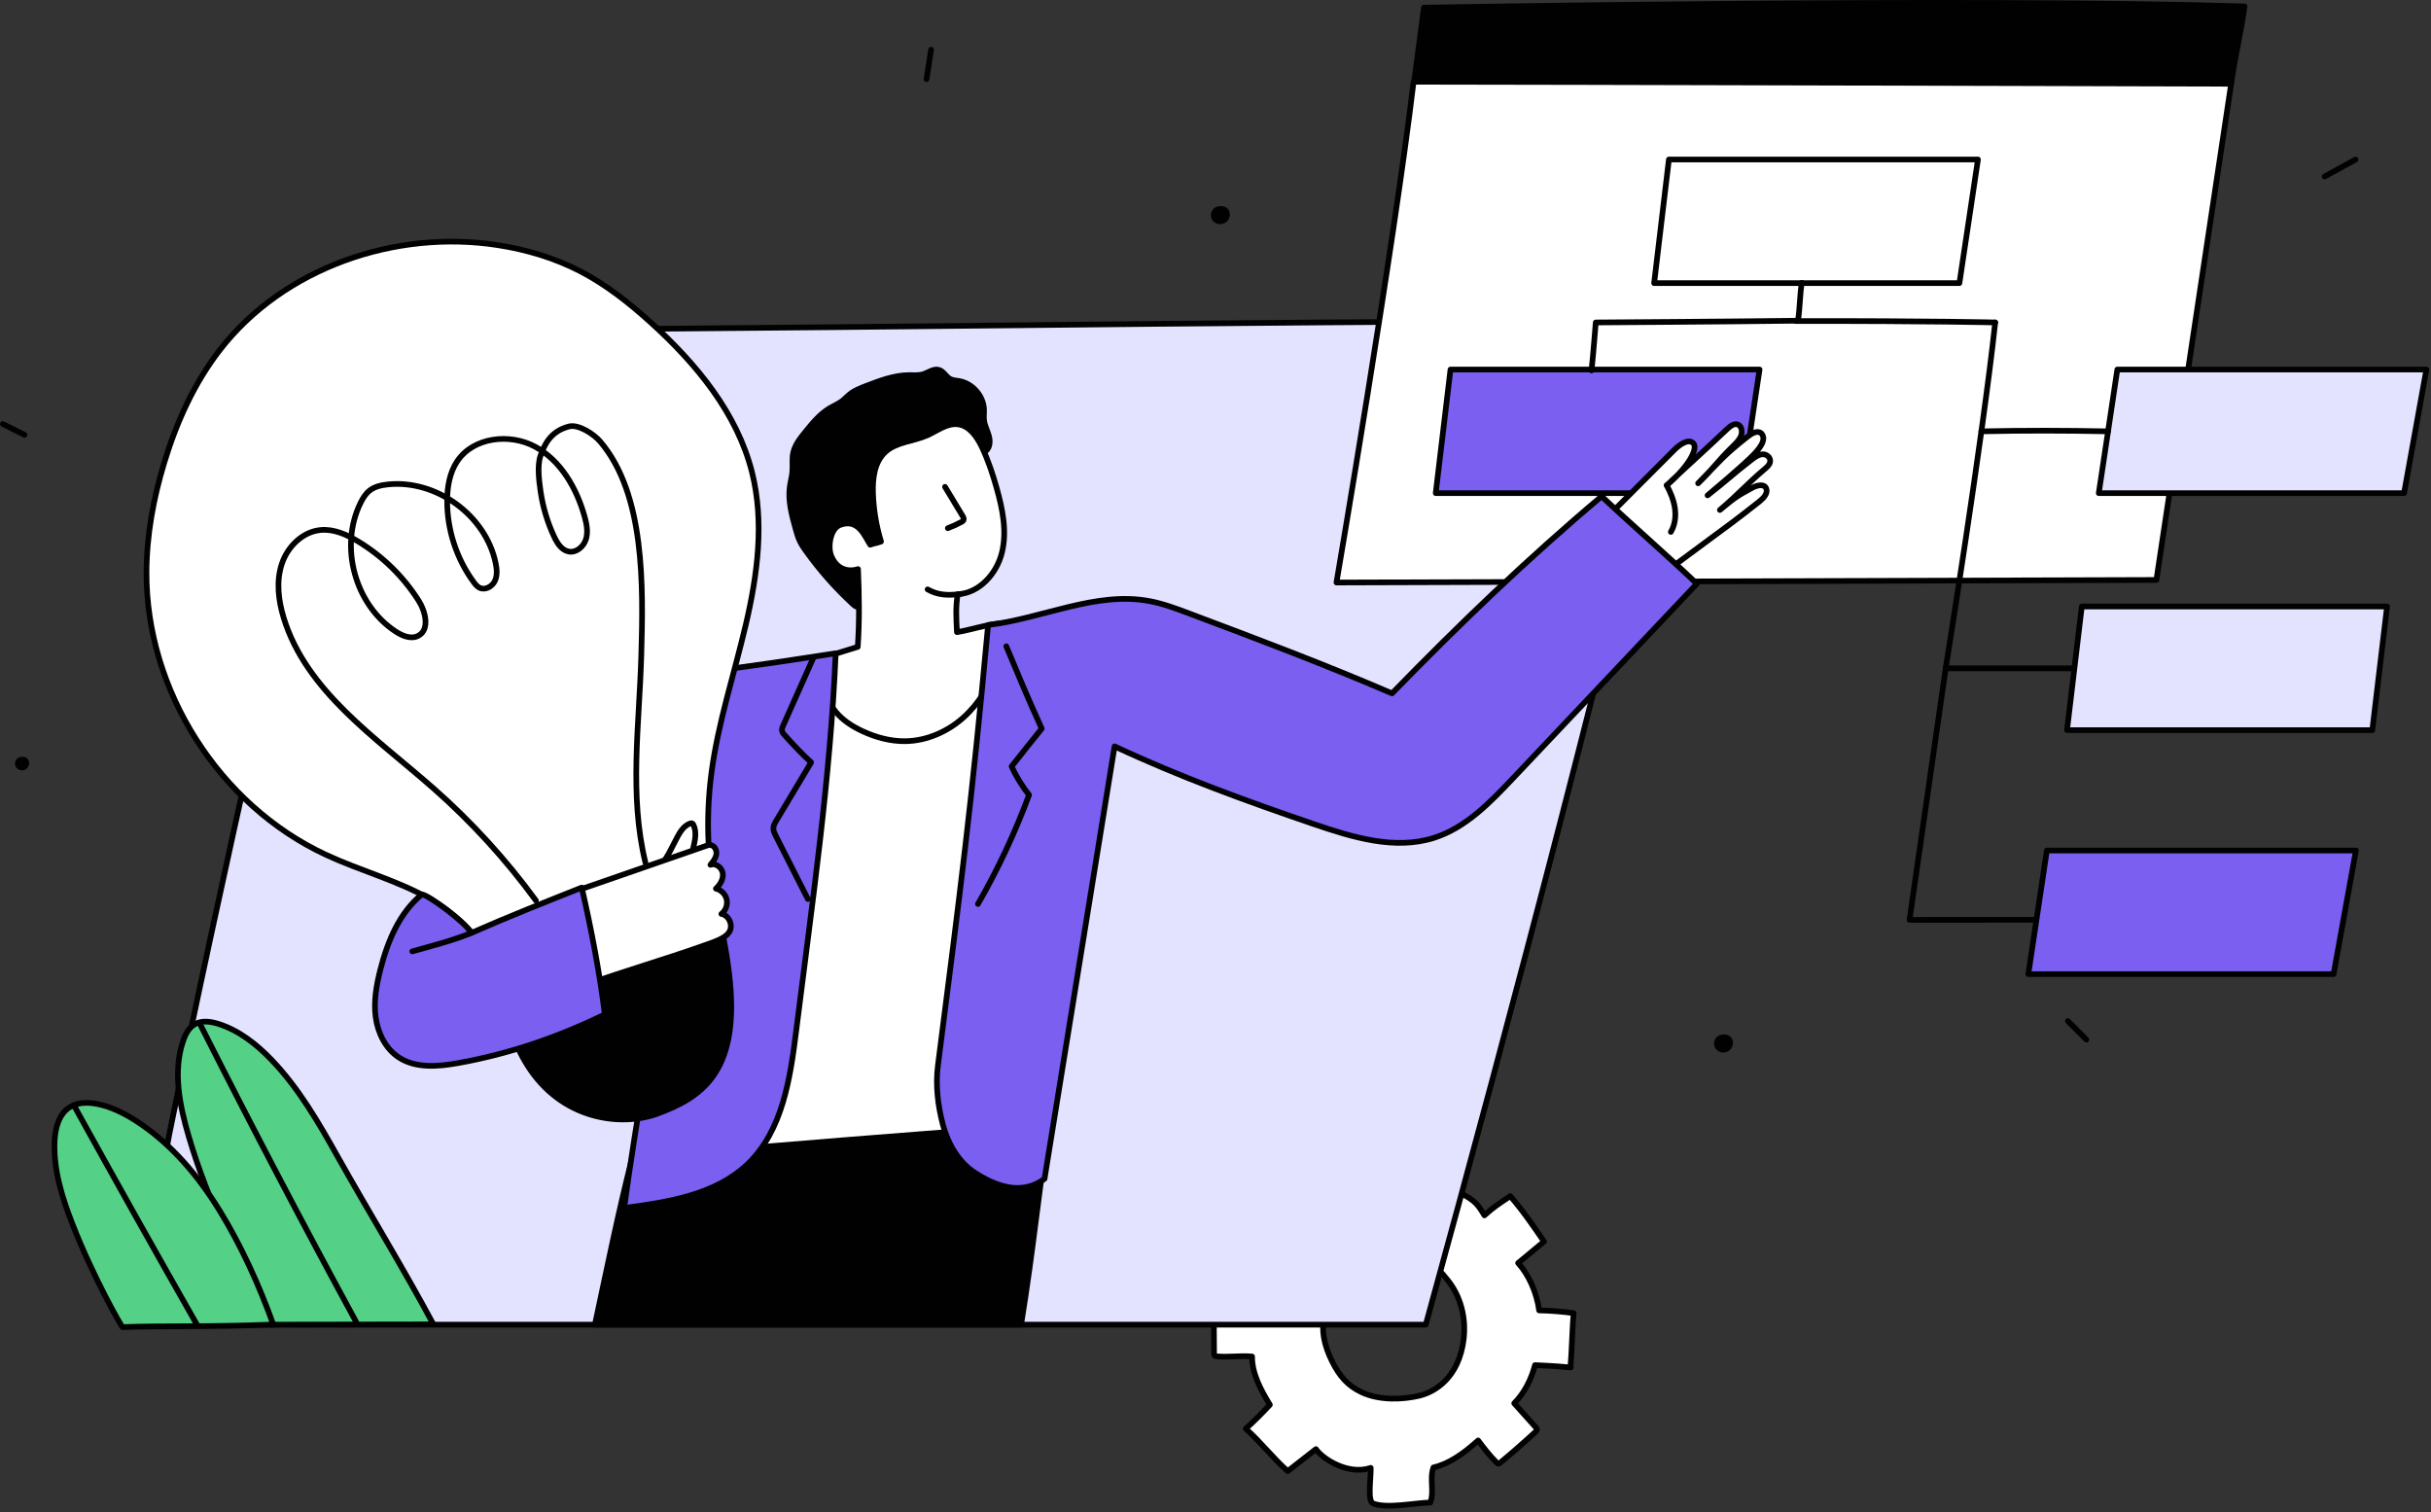 <svg xmlns="http://www.w3.org/2000/svg" width="643" height="400" viewBox="0 0 643 400" fill="none" style="width: 100%; height: 100%;"><rect x="0" y="0" width="643" height="400" fill="#333333" stroke="none"/><g clip-path="url(#clip0_35_1629)"><path d="M415.407 361.268C415.734 357.81 415.892 350.801 416.219 347.343C413.202 346.923 410.156 346.682 407.103 346.621C406.469 341.915 404.374 337.197 401.541 334.079C404.048 332.082 405.966 330.363 408.398 328.404C406.435 325.615 403.4 320.947 399.475 316.382C396.136 318.648 395.112 319.239 392.633 321.481C390.875 318.572 390.247 317.67 386.387 315.603C383.882 314.261 381.795 313.793 378.16 313.773C378.535 310.6 378.455 309.396 378.934 305.34C372.404 305.303 366.174 305.662 363.237 305.111C362.689 308.034 362.811 309.931 362.531 313.581C360.97 313.572 358.051 313.841 355.489 314.464C352.341 315.229 349.986 316.953 348.498 318.394C346.233 316.025 344.558 314.591 342.731 313.384C335.63 319.49 330.776 323.7 330.983 324.001C332.192 325.766 334.618 328.276 336.612 330.063C334.543 332.295 332.803 335.112 332.385 337.457C331.968 339.802 331.707 340.19 331.676 342.564C328.951 342.315 324.17 342.706 321.021 342.822C321.054 347.914 321.088 353.005 321.121 358.096C321.121 358.25 321.126 358.415 321.213 358.541C321.342 358.726 321.598 358.76 321.826 358.779C325.189 359.045 327.809 358.547 331.172 358.814C331.148 363.31 333.482 367.679 335.881 371.577C334.083 373.564 331.397 376.208 329.496 377.921C333.506 381.479 336.586 385.582 340.596 389.141C342.515 387.689 346.148 384.764 348.067 383.312C349.762 385.852 356.595 390.305 362.556 388.272C362.633 391.076 361.616 397.079 363.195 397.693C366.876 399.126 374.353 397.511 378.33 397.442C379.436 394.286 378.046 391.314 379.152 388.158C383.136 387.251 386.936 384.656 390.964 381.022C392.438 382.968 394.019 385.046 395.855 386.87C395.998 387.012 396.168 387.163 396.371 387.15C396.529 387.14 396.663 387.034 396.786 386.932C399.982 384.278 403.109 381.542 406.164 378.728C406.332 378.573 406.512 378.394 406.527 378.168C406.542 377.937 406.379 377.74 406.226 377.569C404.321 375.444 402.416 373.318 400.512 371.193C403.17 368.51 405 364.905 406.014 361.096C417.456 361.586 415.325 362.116 415.406 361.269L415.407 361.268ZM387.13 354.308C385.886 364.33 379.647 368.193 375.32 369.206C371.225 370.165 365.05 370.566 360.139 368.263C356.375 366.498 354.242 363.88 352.371 360.176C350.344 356.163 349.116 351.405 350.634 347.111C351.864 343.631 354.633 339.889 357.64 337.719C361.162 335.178 365.248 334.151 369.543 333.723C373.838 333.295 379.384 333.866 382.287 337.858C386.629 342.763 387.787 349.008 387.13 354.306V354.308Z" fill="white" stroke="#010101" stroke-width="1.5" stroke-linecap="round" stroke-linejoin="round"></path><path d="M445.302 84.916C425.839 169.521 400.388 265.873 377.114 350.389H40.848C40.636 337.228 42.165 312.961 44.773 300.059C58.455 232.358 76.498 154.848 91.446 87.297C211.554 87.297 309.809 84.916 445.302 84.916Z" fill="#E3E3FF" stroke="#010101" stroke-width="1.5" stroke-linecap="round" stroke-linejoin="round"></path><path d="M590.141 22.156C591.42 13.414 592.406 10.432 593.685 1.69C520.703 -0.606 376.626 2.025 376.626 2.025L374.011 21.886C374.011 21.886 513.876 22.105 590.141 22.156Z" fill="#010101" stroke="#010101" stroke-width="1.5" stroke-linecap="round" stroke-linejoin="round"></path><path d="M373.889 21.623C368.635 65.532 353.496 154.084 353.496 154.084L570.37 153.407L590.141 22.156C590.141 22.156 403.328 21.622 373.89 21.622L373.889 21.623Z" fill="white" stroke="#010101" stroke-width="1.5" stroke-linecap="round" stroke-linejoin="round"></path><path d="M546.949 270.081C548.586 271.718 550.222 273.354 551.859 274.991" stroke="#010101" stroke-width="1.5" stroke-linecap="round" stroke-linejoin="round"></path><path d="M614.866 46.692C617.594 45.192 620.321 43.692 623.049 42.191" stroke="#010101" stroke-width="1.5" stroke-linecap="round" stroke-linejoin="round"></path><path d="M437.518 74.89L441.423 42.191H523.171L518.266 74.89H437.518Z" fill="white" stroke="#010101" stroke-width="1.5" stroke-linecap="round" stroke-linejoin="round"></path><path d="M379.749 130.447L383.654 97.747H465.402L460.497 130.447H379.749Z" fill="#7B5FF1" stroke="#010101" stroke-width="1.5" stroke-linecap="round" stroke-linejoin="round"></path><path d="M555.129 130.447L560.033 97.747H641.782L635.877 130.447H555.129Z" fill="#E3E3FF" stroke="#010101" stroke-width="1.5" stroke-linecap="round" stroke-linejoin="round"></path><path d="M114.639 350.318C106.732 335.532 97.462 320.472 89.261 305.847C84.216 296.85 78.988 287.816 71.851 280.369C67.884 276.23 63.228 272.553 57.76 270.829C55.703 270.18 53.342 269.851 51.481 270.943C49.883 271.881 48.998 273.672 48.41 275.429C45.696 283.534 47.519 292.415 49.925 300.617C54.875 317.492 63.282 334.86 71.67 350.39C88.247 350.39 100.506 350.319 114.637 350.319L114.639 350.318Z" fill="#55D087" stroke="#010101" stroke-width="1.5" stroke-linecap="round" stroke-linejoin="round"></path><path d="M32.438 351.045C32.238 351.195 24.51 337.545 19.098 323.616C16.399 316.669 14.113 309.363 14.434 301.916C14.581 298.517 15.511 294.777 18.362 292.922C20.479 291.545 23.214 291.524 25.692 292.008C29.481 292.748 32.994 294.533 36.229 296.641C45.283 302.541 52.432 311.015 58.092 320.221C63.752 329.427 68.566 339.951 72.281 350.365C54.296 351.058 43.041 350.635 32.438 351.044V351.045Z" fill="#55D087" stroke="#010101" stroke-width="1.5" stroke-linecap="round" stroke-linejoin="round"></path><path d="M53.051 271.16C66.365 297.539 80.084 323.713 94.204 349.67" stroke="#010101" stroke-width="1.5" stroke-linecap="round" stroke-linejoin="round"></path><path d="M19.934 293.083C30.544 312.268 41.271 331.388 52.115 350.441" stroke="#010101" stroke-width="1.5" stroke-linecap="round" stroke-linejoin="round"></path><path d="M221.095 178.732C225.756 183.538 233.147 184.338 239.834 183.999C244.162 183.78 248.523 183.193 252.548 181.587C256.573 179.982 260.264 177.28 261.725 173.876C266.078 210.866 255.421 247.762 251.383 284.787C250.86 289.581 250.52 294.739 252.87 299.581C234.572 302.9 215.997 304.69 197.599 303.738C202.276 270.075 207.728 236.519 213.951 203.107C215.006 197.44 216.345 191.312 221.097 178.731L221.095 178.732Z" fill="white" stroke="#010101" stroke-width="1.5" stroke-linecap="round" stroke-linejoin="round"></path><path d="M260.836 119.218C261.908 118.268 261.935 116.586 261.542 115.208C261.15 113.83 260.426 112.537 260.268 111.113C260.168 110.217 260.298 109.312 260.275 108.41C260.181 104.777 257.278 101.412 253.697 100.789C252.875 100.646 252.005 100.624 251.275 100.219C250.184 99.614 249.597 98.25 248.412 97.859C246.987 97.388 245.592 98.542 244.158 98.984C242.97 99.35 241.696 99.219 240.452 99.225C236.498 99.246 232.707 100.69 229.017 102.114C227.526 102.689 226.009 103.28 224.761 104.278C224.048 104.848 223.438 105.541 222.711 106.094C221.738 106.835 220.59 107.304 219.535 107.923C216.916 109.458 214.942 111.865 213.027 114.222C211.646 115.921 210.222 117.71 209.782 119.855C209.45 121.477 209.715 123.161 209.574 124.811C209.461 126.138 209.087 127.428 208.905 128.747C208.4 132.409 209.391 136.095 210.373 139.659C210.724 140.934 211.079 142.219 211.677 143.399C212.085 144.205 212.602 144.951 213.127 145.687C216.796 150.822 220.996 155.578 225.638 159.853C225.941 160.132 226.271 160.422 226.679 160.485C227.393 160.596 227.998 159.988 228.449 159.423C232.15 154.777 234.696 149.217 235.796 143.38C236.671 138.734 236.778 133.602 239.794 129.961C243.681 125.269 250.644 125.022 256.283 122.713C257.301 122.296 258.345 121.425 260.834 119.22L260.836 119.218Z" fill="#010101" stroke="#010101" stroke-width="1.5" stroke-linecap="round" stroke-linejoin="round"></path><path d="M167.22 306.259C204.287 303.124 241.354 299.989 277.488 297.494C274.948 313.125 273.47 329.529 270.081 350.389H157.357C160.147 337.417 163.697 319.866 167.22 306.259Z" fill="#010101" stroke="#010101" stroke-width="1.5" stroke-linecap="round" stroke-linejoin="round"></path><path d="M222.21 138.847C219.615 139.814 218.873 144.645 219.879 147.082C221.712 151.52 225.626 151.035 226.945 150.532C227.246 157.399 227.346 164.274 226.875 171.104C224.727 171.772 222.58 172.44 220.432 173.108C219.802 173.304 219.14 173.52 218.701 174.012C218.294 174.468 218.142 175.092 218.034 175.693C217.251 180.076 218.232 184.837 221.055 188.28C222.896 190.526 225.412 192.129 228.04 193.364C231.643 195.056 235.587 196.126 239.566 196.053C245.178 195.95 250.632 193.535 254.818 189.796C259.004 186.057 261.963 181.06 263.712 175.727C264.853 172.247 264.881 168.009 263.979 164.948C259.797 165.483 256.263 166.732 253.11 167.209C252.895 162.698 252.785 160.708 253.297 157.183C259.037 156.905 263.637 151.748 265.01 146.167C266.383 140.586 265.194 134.711 263.64 129.178C262.6 125.474 261.391 121.805 259.746 118.327C258.437 115.561 256.442 112.634 253.407 112.241C250.491 111.864 247.923 113.969 245.234 115.159C241.57 116.781 237.111 116.861 234.16 119.572C231.296 122.204 230.776 126.505 230.9 130.393C231.039 134.746 231.756 139.081 233.028 143.247C231.789 143.709 231.414 143.626 230.175 144.087C228.782 141.994 227.084 137.032 222.212 138.848L222.21 138.847Z" fill="white" stroke="#010101" stroke-width="1.5" stroke-linecap="round" stroke-linejoin="round"></path><path d="M165.085 319.532C176.753 317.985 189.267 316.046 197.762 307.899C207.046 298.996 209.042 285.129 210.631 272.364C214.754 239.241 219.644 206.152 221.038 172.802C209.913 174.492 198.437 176.324 186.718 177.665C182.311 224.971 171.69 271.448 165.085 319.531V319.532Z" fill="#7B5FF1" stroke="#010101" stroke-width="1.5" stroke-linecap="round" stroke-linejoin="round"></path><path d="M189.886 241.319C187.154 229.28 186.57 216.758 188.171 204.517C189.921 191.13 194.231 178.23 197.303 165.083C200.375 151.936 202.195 138.099 198.927 125C195.023 109.351 184.239 96.295 172.299 85.452C166.533 80.216 160.378 75.324 153.463 71.74C146.676 68.223 139.249 66.022 131.695 64.847C104.566 60.627 75.036 70.814 58.2 92.501C51.348 101.326 46.685 111.694 43.44 122.386C40.583 131.802 38.778 141.584 38.748 151.424C38.654 182.575 57.971 212.965 86.216 226.102C95.217 230.289 104.969 232.84 113.606 237.733C122.243 242.626 129.982 250.675 130.762 260.457C151.983 255.286 172.861 248.71 189.884 241.319H189.886Z" fill="white" stroke="#010101" stroke-width="1.5" stroke-linecap="round" stroke-linejoin="round"></path><path d="M215.108 174.051C212.462 179.991 209.815 185.931 207.169 191.872C206.96 192.341 206.746 192.849 206.848 193.352C206.937 193.793 207.252 194.148 207.556 194.479C209.801 196.935 212.046 199.392 214.55 201.661C211.488 206.777 208.427 211.894 205.365 217.01C204.972 217.667 204.566 218.366 204.561 219.131C204.557 219.815 204.873 220.455 205.183 221.066C208.014 226.646 210.845 232.227 213.676 237.807" stroke="#010101" stroke-width="1.5" stroke-linecap="round" stroke-linejoin="round"></path><path d="M141.759 238.218C133.838 227.374 124.73 217.397 114.651 208.523C99.418 195.111 81.009 182.86 75.048 163.459C73.627 158.835 73.019 153.781 74.533 149.186C76.047 144.591 80.048 140.606 84.868 140.191C88.354 139.891 91.738 141.413 94.733 143.221C101.173 147.109 106.692 152.51 110.718 158.864C112.601 161.836 113.726 166.588 110.596 168.195C108.716 169.16 106.434 168.208 104.665 167.054C93.89 160.025 89.663 144.538 95.373 133.009C95.971 131.801 96.685 130.611 97.741 129.774C99.1 128.696 100.879 128.315 102.604 128.136C115.389 126.812 128.398 136.272 131.079 148.843C131.422 150.452 131.599 152.2 130.892 153.686C130.185 155.172 128.31 156.202 126.835 155.472C126.193 155.154 125.729 154.571 125.305 153.994C120.77 147.827 118.269 140.19 118.276 132.535C118.28 128.86 118.897 125.058 120.938 122.002C125.211 115.606 134.854 114.513 141.609 118.193C148.364 121.873 152.497 129.125 154.592 136.526C155.151 138.501 155.588 140.619 155.001 142.586C154.414 144.553 152.474 146.257 150.452 145.898C148.56 145.562 147.383 143.69 146.568 141.95C144.789 138.148 143.574 134.083 142.976 129.929C142.589 127.243 142.056 123.098 142.968 120.542C143.931 117.839 145.507 114.05 150.553 112.795C153.017 112.182 157.066 114.816 158.716 116.746C170.642 130.689 170.143 155.047 169.62 173.388C169.097 191.728 166.356 210.339 170.719 228.176" stroke="#010101" stroke-width="1.5" stroke-linecap="round" stroke-linejoin="round"></path><path d="M420.959 140.939C428.641 133.18 435.141 126.783 442.824 119.024C444.004 117.832 446.677 115.721 447.984 117.372C448.915 118.548 447.289 122.839 440.851 128.369C447.283 122.264 450.323 119.665 456.755 113.56C457.568 112.788 458.592 111.956 459.576 112.26C460.584 112.571 460.925 113.996 460.559 115.108C460.193 116.22 459.337 117.078 458.515 117.882C453.801 122.495 453.867 123.225 449.154 127.838C455.152 121.73 455.556 120.777 462.193 115.52C463.292 114.649 464.795 113.768 465.826 114.573C468.018 116.81 463.58 120.63 460.189 123.673C458.246 125.416 456.378 127.053 451.648 131.028C456.514 127.246 458.312 125.443 463.186 121.674C464.101 120.966 465.088 120.23 466.177 120.16C467.266 120.09 468.409 121.023 468.191 122.189C468.052 122.931 467.446 123.482 466.883 123.961C461.663 128.403 460.129 130.456 454.909 134.898C458.743 131.73 459.162 131.35 463.454 129.034C464.729 128.346 466.594 127.876 467.164 129.192C467.691 130.408 466.477 131.762 465.411 132.611C454.919 140.966 446.678 146.373 436.186 154.728" fill="white"></path><path d="M420.959 140.939C428.641 133.18 435.141 126.783 442.824 119.024C444.004 117.832 446.677 115.721 447.984 117.372C448.915 118.548 447.289 122.839 440.851 128.369C447.283 122.264 450.323 119.665 456.755 113.56C457.568 112.788 458.592 111.956 459.576 112.26C460.584 112.571 460.925 113.996 460.559 115.108C460.193 116.22 459.337 117.078 458.515 117.882C453.801 122.495 453.867 123.225 449.154 127.838C455.152 121.73 455.556 120.777 462.193 115.52C463.292 114.649 464.795 113.768 465.826 114.573C468.018 116.81 463.58 120.63 460.189 123.673C458.246 125.416 456.378 127.053 451.648 131.028C456.514 127.246 458.312 125.443 463.186 121.674C464.101 120.966 465.088 120.23 466.177 120.16C467.266 120.09 468.409 121.023 468.191 122.189C468.052 122.931 467.446 123.482 466.883 123.961C461.663 128.403 460.129 130.456 454.909 134.898C458.743 131.73 459.162 131.35 463.454 129.034C464.729 128.346 466.594 127.876 467.164 129.192C467.691 130.408 466.477 131.762 465.411 132.611C454.919 140.966 446.678 146.373 436.186 154.728" stroke="#010101" stroke-width="1.5" stroke-linecap="round" stroke-linejoin="round"></path><path d="M440.851 128.369C441.859 130.278 442.705 132.304 443.01 134.441C443.315 136.578 443.043 138.847 441.94 140.704" stroke="#010101" stroke-width="1.5" stroke-linecap="round" stroke-linejoin="round"></path><path d="M276.278 311.804C282.453 273.678 288.628 235.551 294.803 197.425C312.096 205.519 329.74 211.909 347.448 217.964C357.754 221.488 368.954 224.924 379.331 221.612C387.669 218.951 394.054 212.35 400.066 205.989C416.319 188.794 432.571 171.599 448.824 154.404C440.188 146.205 431.731 138.936 423.63 131.289C404.032 147.779 385.807 165.294 368.196 183.405C350.142 175.654 332.329 168.955 314.516 162.257C311.068 160.961 307.599 159.658 303.977 158.986C289.783 156.353 275.752 163.614 261.351 165.317C257.035 212.308 254.131 234.639 248.081 281.852C247.412 287.07 248.053 292.442 249.404 297.526C250.755 302.61 253.574 307.493 258.017 310.31C262.459 313.127 269.752 316.715 276.278 311.805V311.804Z" fill="#7B5FF1" stroke="#010101" stroke-width="1.5" stroke-linecap="round" stroke-linejoin="round"></path><path d="M266.16 170.957C269.162 178.159 272.165 185.361 275.538 192.73C272.857 196.065 270.175 199.4 267.576 202.721C268.834 205.53 270.494 208.159 272.185 210.264C268.498 220.238 263.972 229.901 258.671 239.119" stroke="#010101" stroke-width="1.5" stroke-linecap="round" stroke-linejoin="round"></path><path d="M131.685 262.728C133.728 269.263 135.807 275.879 139.43 281.689C148.6 296.394 164.47 298.041 173.879 294.587C185.207 290.429 195.328 283.942 193.111 259.993C192.531 253.723 191.332 247.448 189.886 241.319C168.358 249.326 150.878 253.765 130.764 260.457C130.69 260.457 131.048 260.686 131.686 262.727L131.685 262.728Z" fill="#010101" stroke="#010101" stroke-width="1.5" stroke-linecap="round" stroke-linejoin="round"></path><path d="M173.68 229.994C176.28 227.686 177.578 224.298 179.242 221.246C180.01 219.838 180.979 218.39 182.487 217.843C182.673 217.775 182.883 217.724 183.065 217.801C183.25 217.879 183.36 218.07 183.444 218.253C185.196 222.071 181.507 226.752 183.172 230.608" fill="white"></path><path d="M173.68 229.994C176.28 227.686 177.578 224.298 179.242 221.246C180.01 219.838 180.979 218.39 182.487 217.843C182.673 217.775 182.883 217.724 183.065 217.801C183.25 217.879 183.36 218.07 183.444 218.253C185.196 222.071 181.507 226.752 183.172 230.608" stroke="#010101" stroke-width="1.5" stroke-linecap="round" stroke-linejoin="round"></path><path d="M153.747 235.177C164.738 231.369 175.73 227.56 186.721 223.752C187.089 223.624 187.469 223.495 187.858 223.518C188.946 223.583 189.628 224.856 189.476 225.936C189.324 227.016 188.604 227.916 187.911 228.758C189.331 228.189 190.98 229.514 191.174 231.032C191.368 232.55 190.484 234.021 189.359 235.058C190.749 235.38 191.904 236.552 192.206 237.946C192.508 239.34 191.94 240.885 190.807 241.752C192.124 241.954 193.098 243.224 193.279 244.544C193.713 247.716 189.814 248.826 185.593 250.317C175.736 253.798 166.21 256.521 155.061 260.458C154.728 260.576 148.025 256.95 152.388 237.59C152.554 236.852 152.672 235.55 153.748 235.177H153.747Z" fill="white" stroke="#010101" stroke-width="1.5" stroke-linecap="round" stroke-linejoin="round"></path><path d="M111.587 236.578C105.628 241.436 102.526 248.969 100.62 256.417C99.569 260.526 98.806 264.794 99.359 269C99.912 273.206 101.941 277.377 105.488 279.704C109.981 282.652 115.848 282.142 121.139 281.202C134.596 278.811 147.681 274.339 159.98 268.319C158.544 257.004 156.406 245.779 153.871 234.778C143.952 238.721 134.731 242.357 124.712 246.76C123.027 243.924 113.338 236.71 111.587 236.578Z" fill="#7B5FF1" stroke="#010101" stroke-width="1.5" stroke-linecap="round" stroke-linejoin="round"></path><path d="M109.048 251.65C114.084 250.253 119.878 248.745 124.712 246.759" stroke="#010101" stroke-width="1.5" stroke-linecap="round" stroke-linejoin="round"></path><path d="M249.957 128.783L254.607 136.486C254.818 136.836 255.034 137.273 254.838 137.632C254.733 137.823 254.534 137.94 254.343 138.045C253.174 138.688 251.956 139.244 250.704 139.706" stroke="#010101" stroke-width="1.5" stroke-linecap="round" stroke-linejoin="round"></path><path d="M245.352 155.903C248.067 157.454 250.799 157.556 254.089 157.107" stroke="#010101" stroke-width="1.5" stroke-linecap="round" stroke-linejoin="round"></path><path d="M246.277 13.149C245.872 15.741 245.467 18.333 245.062 20.925" stroke="#010101" stroke-width="1.5" stroke-linecap="round" stroke-linejoin="round"></path><path d="M0.75 112.154C2.659 113.109 4.569 114.063 6.478 115.018" stroke="#010101" stroke-width="1.5" stroke-linecap="round" stroke-linejoin="round"></path><path d="M476.562 74.82C476.022 78.405 476.108 81.249 475.568 84.834C456.725 85.071 422.076 85.296 422.076 85.296C422.076 85.296 421.472 93.193 420.961 97.996" stroke="#010101" stroke-width="1.5" stroke-linecap="round" stroke-linejoin="round"></path><path d="M474.927 84.916C511.612 84.874 527.73 85.296 527.73 85.296" stroke="#010101" stroke-width="1.5" stroke-linecap="round" stroke-linejoin="round"></path><path d="M527.73 85.296C524.453 115.882 514.629 176.779 514.629 176.779H557.233" stroke="#010101" stroke-width="1.5" stroke-linecap="round" stroke-linejoin="round"></path><path d="M546.728 193.128L550.633 160.429H631.381L627.476 193.128H546.728Z" fill="#E3E3FF" stroke="#010101" stroke-width="1.5" stroke-linecap="round" stroke-linejoin="round"></path><path d="M514.674 176.502L505.069 243.319L546.178 243.293" stroke="#010101" stroke-width="1.5" stroke-linecap="round" stroke-linejoin="round"></path><path d="M536.489 257.669L541.394 224.97H623.142L617.237 257.669H536.489Z" fill="#7B5FF1" stroke="#010101" stroke-width="1.5" stroke-linecap="round" stroke-linejoin="round"></path><path d="M524.078 114.097C535.263 113.849 546.396 113.877 557.581 114.097Z" fill="white"></path><path d="M524.078 114.097C535.263 113.849 546.396 113.877 557.581 114.097" stroke="#010101" stroke-width="1.5" stroke-linecap="round" stroke-linejoin="round"></path><path d="M455.144 274.517C454.271 274.791 453.837 275.946 454.26 276.757C454.683 277.568 455.809 277.89 456.628 277.482C457.44 277.077 457.863 275.996 457.475 275.175C457.087 274.354 456.019 274.242 455.144 274.517Z" fill="#010101" stroke="#010101" stroke-width="1.5" stroke-linecap="round" stroke-linejoin="round"></path><path d="M5.383 201.02C4.827 201.195 4.55 201.931 4.82 202.447C5.09 202.963 5.807 203.169 6.329 202.909C6.846 202.651 7.116 201.962 6.869 201.439C6.622 200.916 5.941 200.844 5.383 201.02Z" fill="#010101" stroke="#010101" stroke-width="1.5" stroke-linecap="round" stroke-linejoin="round"></path><path d="M322.07 55.399C321.197 55.673 320.763 56.828 321.186 57.639C321.609 58.45 322.735 58.772 323.554 58.364C324.366 57.959 324.789 56.878 324.401 56.057C324.013 55.236 322.945 55.124 322.07 55.399Z" fill="#010101" stroke="#010101" stroke-width="1.5" stroke-linecap="round" stroke-linejoin="round"></path></g><defs><clipPath id="clip0_35_1629"><rect width="642.532" height="399.034" fill="white"></rect></clipPath></defs></svg>